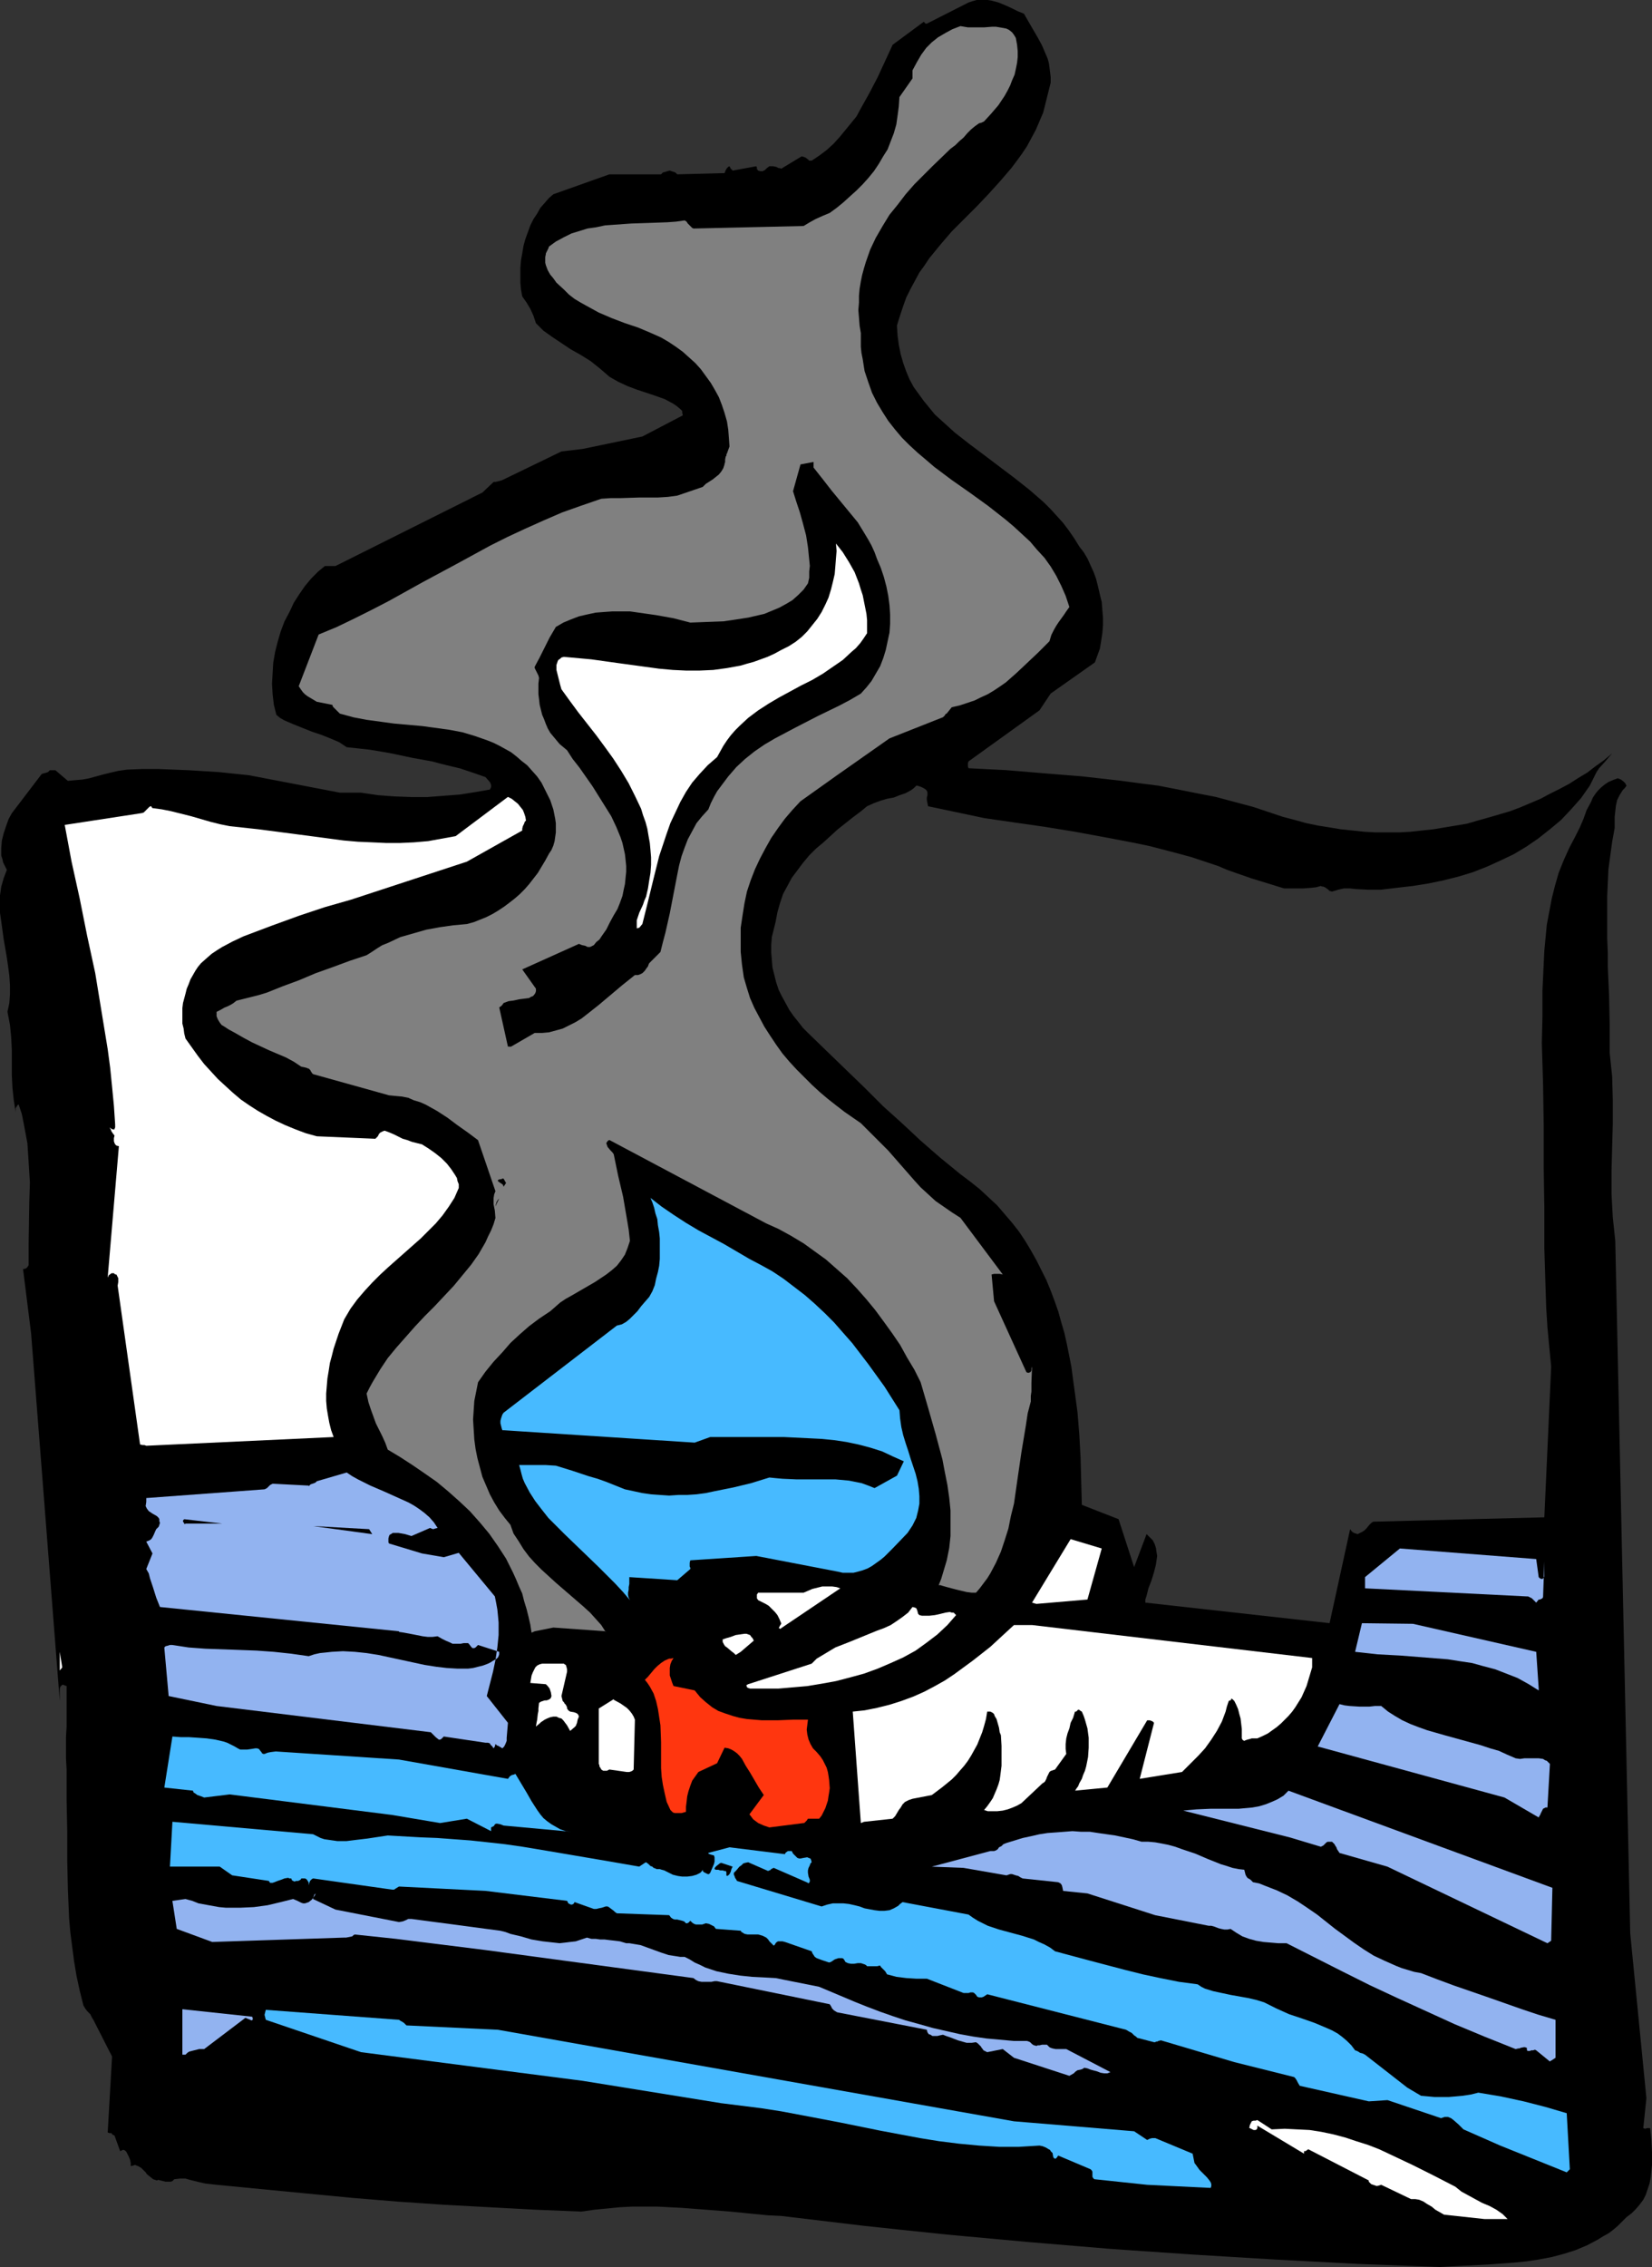 <?xml version="1.0" encoding="UTF-8" standalone="no"?>
<svg
   version="1.0"
   width="113.461mm"
   height="155.668mm"
   id="svg35"
   sodipodi:docname="Cigarette 2.wmf"
   xmlns:inkscape="http://www.inkscape.org/namespaces/inkscape"
   xmlns:sodipodi="http://sodipodi.sourceforge.net/DTD/sodipodi-0.dtd"
   xmlns="http://www.w3.org/2000/svg"
   xmlns:svg="http://www.w3.org/2000/svg">
  <rect width="100%" height="100%" fill="#333333" stroke="none"/>
  <sodipodi:namedview
     id="namedview35"
     pagecolor="#ffffff"
     bordercolor="#000000"
     borderopacity="0.25"
     inkscape:showpageshadow="2"
     inkscape:pageopacity="0.0"
     inkscape:pagecheckerboard="0"
     inkscape:deskcolor="#d1d1d1"
     inkscape:document-units="mm" />
  <defs
     id="defs1">
    <pattern
       id="WMFhbasepattern"
       patternUnits="userSpaceOnUse"
       width="6"
       height="6"
       x="0"
       y="0" />
  </defs>
  <path
     style="fill:#000000;fill-opacity:1;fill-rule:evenodd;stroke:none"
     d="m 373.73,588.353 3.07,-0.162 3.07,-0.162 6.463,-0.323 6.625,-0.485 3.232,-0.323 3.232,-0.485 3.393,-0.646 3.07,-0.808 3.07,-0.97 3.07,-1.293 2.747,-1.454 1.293,-0.808 1.454,-0.808 1.293,-0.97 1.131,-0.97 1.131,-1.131 1.131,-1.131 1.293,-0.97 1.131,-1.131 0.969,-1.131 0.969,-1.293 0.646,-1.293 0.485,-1.454 0.485,-1.454 0.323,-1.616 0.162,-1.616 0.162,-1.616 v -3.232 l -0.162,-3.232 -0.323,-3.07 h -0.485 -0.162 -0.162 l -0.485,0.162 -0.485,-0.162 0.808,-7.756 -4.201,-42.822 -3.878,-179.689 -0.323,-3.07 -0.323,-3.07 -0.162,-2.909 -0.162,-3.07 v -6.14 l 0.162,-6.14 0.162,-5.979 v -6.14 l -0.162,-6.14 -0.323,-3.07 -0.323,-3.07 v -7.433 l -0.162,-7.595 -0.323,-7.272 v -3.717 l -0.162,-3.717 v -7.272 -3.555 l 0.162,-3.555 0.162,-3.555 0.485,-3.555 0.485,-3.555 0.646,-3.555 v -2.909 l 0.162,-1.454 0.162,-1.454 0.323,-1.454 0.646,-1.293 0.808,-1.293 0.485,-0.485 0.485,-0.646 -0.162,-0.323 -0.162,-0.323 -0.485,-0.485 -0.646,-0.485 -0.808,-0.323 -1.293,0.485 -1.131,0.485 -0.969,0.646 -0.969,0.808 -0.808,0.808 -0.646,0.808 -0.646,0.97 -0.485,1.131 -1.131,2.101 -0.808,2.262 -0.969,2.262 -1.131,2.262 -1.616,3.07 -1.454,3.232 -1.293,3.232 -0.969,3.393 -0.808,3.232 -0.646,3.393 -0.646,3.393 -0.323,3.393 -0.323,3.393 -0.162,3.393 -0.323,6.948 v 6.787 l -0.162,6.787 0.323,10.827 0.162,10.665 v 10.665 l 0.162,10.503 v 10.503 l 0.323,10.503 0.162,5.009 0.323,5.171 0.485,5.171 0.485,5.009 -1.777,39.105 -44.434,1.131 -0.485,0.323 -0.485,0.485 -0.808,0.97 -0.485,0.485 -0.485,0.323 -0.646,0.323 -0.646,0.323 -0.485,-0.162 -0.485,-0.162 -0.485,-0.323 -0.485,-0.646 -5.332,24.4 -47.827,-5.332 v -0.808 l 0.323,-0.97 0.485,-1.939 0.808,-2.101 0.646,-2.101 0.485,-1.939 0.162,-1.131 0.162,-1.131 -0.162,-0.97 -0.162,-1.131 -0.323,-0.97 -0.485,-0.97 -0.646,-0.646 -0.485,-0.485 -0.323,-0.323 -0.162,-0.162 v 0 l -3.232,8.564 -4.039,-12.443 -9.533,-3.717 v 0 l -0.162,-5.979 -0.162,-6.14 -0.323,-5.979 -0.485,-5.979 -0.808,-5.979 -0.808,-5.979 -1.131,-5.656 -0.646,-2.909 -0.808,-2.747 -0.808,-2.909 -0.969,-2.747 -0.969,-2.585 -1.131,-2.747 -1.293,-2.585 -1.293,-2.585 -1.454,-2.585 -1.454,-2.424 -1.616,-2.424 -1.777,-2.262 -1.939,-2.262 -1.939,-2.262 -2.262,-2.101 -2.262,-2.101 -2.424,-1.939 -2.585,-1.939 -5.332,-4.363 -5.009,-4.363 -4.847,-4.525 -4.847,-4.363 -4.686,-4.686 -4.847,-4.686 -4.847,-4.686 -5.171,-5.009 -1.293,-1.293 -1.131,-1.454 -1.293,-1.616 -1.131,-1.616 -0.969,-1.778 -0.969,-1.778 -0.808,-1.616 -0.646,-1.939 -0.485,-1.939 -0.485,-1.939 -0.162,-1.939 -0.162,-1.939 v -1.939 l 0.162,-2.101 0.485,-1.939 0.485,-1.939 0.485,-2.585 0.646,-2.262 0.808,-2.424 1.131,-2.101 1.131,-2.101 1.454,-1.939 1.454,-1.939 1.616,-1.939 1.777,-1.778 1.939,-1.616 3.716,-3.393 3.878,-3.07 1.939,-1.454 1.777,-1.454 1.777,-0.808 1.777,-0.646 1.616,-0.485 1.777,-0.323 1.616,-0.646 1.454,-0.485 1.454,-0.808 0.646,-0.485 0.646,-0.646 h 0.323 l 0.485,0.162 0.485,0.162 0.646,0.323 0.485,0.323 0.323,0.323 0.162,0.485 v 0.646 l -0.162,0.646 v 0.646 l 0.162,0.808 0.162,0.808 14.542,3.07 v 0 l 7.756,1.131 7.917,1.131 7.917,1.293 7.917,1.454 7.594,1.454 3.878,0.808 3.716,0.97 3.716,0.97 3.555,0.97 3.393,1.131 3.393,1.131 2.262,0.97 2.262,0.808 4.201,1.454 4.201,1.293 4.201,1.293 h 2.585 2.262 l 2.262,-0.162 1.293,-0.162 1.131,-0.323 0.323,0.162 h 0.323 l 0.646,0.323 0.646,0.485 0.323,0.323 0.646,0.162 1.616,-0.485 1.454,-0.323 h 1.616 l 1.454,0.162 3.07,0.162 h 1.777 1.777 l 4.039,-0.485 4.201,-0.485 4.039,-0.646 3.878,-0.808 3.878,-0.97 3.716,-1.131 3.716,-1.454 3.555,-1.616 3.393,-1.616 3.232,-1.939 3.07,-2.101 3.07,-2.424 2.908,-2.424 2.585,-2.747 2.585,-2.909 2.262,-3.232 0.646,-1.293 0.646,-1.293 0.485,-0.97 0.646,-0.97 1.616,-1.778 0.808,-0.97 0.969,-1.131 -2.101,1.778 -2.262,1.616 -2.101,1.616 -2.424,1.454 -2.262,1.454 -2.424,1.293 -2.585,1.293 -2.424,1.293 -5.332,2.262 -2.585,0.97 -2.747,0.808 -2.747,0.808 -2.908,0.808 -2.747,0.808 -2.908,0.485 -2.908,0.485 -2.908,0.485 -3.07,0.323 -2.908,0.323 -2.908,0.162 h -3.07 -3.07 l -2.908,-0.162 -3.07,-0.323 -3.07,-0.323 -2.908,-0.485 -3.07,-0.485 -3.07,-0.646 -2.908,-0.808 -3.07,-0.808 -2.908,-0.97 -4.847,-1.616 -4.847,-1.293 -4.847,-1.293 -5.009,-0.97 -4.847,-0.97 -5.009,-0.97 -5.009,-0.646 -4.847,-0.646 -10.018,-1.131 -10.018,-0.808 -9.695,-0.808 -9.695,-0.485 -0.162,-0.485 v -0.323 -0.485 l 0.162,-0.485 18.42,-13.25 2.908,-4.363 11.472,-8.08 v 0 l 0.646,-1.778 0.646,-1.778 0.323,-1.939 0.323,-2.101 0.162,-1.939 v -2.101 l -0.162,-1.939 -0.162,-2.101 -0.485,-1.939 -0.485,-2.101 -0.485,-1.939 -0.646,-1.778 -0.808,-1.778 -0.808,-1.778 -0.969,-1.616 -1.131,-1.454 -1.293,-2.101 -1.454,-2.101 -1.454,-1.939 -1.616,-1.778 -1.616,-1.778 -1.777,-1.778 -3.716,-3.232 -3.878,-3.07 -7.917,-5.979 -3.878,-2.909 -3.716,-2.909 -1.777,-1.616 -1.616,-1.454 -1.777,-1.616 -1.454,-1.778 -1.454,-1.778 -1.293,-1.778 -1.293,-1.778 -1.131,-2.101 -0.808,-1.939 -0.808,-2.262 -0.646,-2.262 -0.485,-2.424 -0.323,-2.424 -0.162,-2.585 0.808,-2.585 0.808,-2.424 0.808,-2.262 1.131,-2.262 1.131,-2.101 1.131,-2.101 1.293,-1.778 1.293,-1.939 2.908,-3.555 2.908,-3.393 6.463,-6.464 3.07,-3.232 3.07,-3.393 2.908,-3.393 1.454,-1.939 1.293,-1.778 1.293,-1.939 1.131,-2.101 1.131,-2.101 0.969,-2.262 0.969,-2.262 0.646,-2.585 0.646,-2.585 0.646,-2.585 v -1.454 l -0.162,-1.293 -0.162,-1.293 -0.162,-1.131 -0.323,-1.131 -0.485,-1.131 -0.969,-2.262 L 269.351,9.695 268.22,7.756 265.796,3.555 264.18,2.909 262.565,2.101 260.787,1.293 259.171,0.646 257.394,0.162 256.425,0 h -0.969 -0.969 -0.969 l -1.131,0.323 -0.969,0.323 -10.826,5.494 h -0.323 l -0.323,-0.323 -0.162,-0.162 -8.079,5.979 -1.939,4.201 -1.939,4.201 -2.101,4.04 -2.262,4.04 -1.131,2.101 -1.454,1.778 -1.454,1.778 -1.454,1.778 -1.616,1.778 -1.777,1.616 -1.939,1.454 -1.939,1.293 h -0.323 -0.323 l -0.323,-0.323 -0.646,-0.485 -0.485,-0.162 -0.485,-0.162 -5.332,3.232 -0.323,-0.162 h -0.323 l -0.646,-0.323 -0.808,-0.162 h -0.323 -0.646 l -0.646,0.485 -0.485,0.485 -0.323,0.162 -0.323,0.162 h -0.485 l -0.646,-0.162 -0.162,-0.162 v -0.162 h -0.162 v -0.485 l -0.162,-0.323 -6.14,1.131 -0.162,-0.162 v -0.162 h -0.162 l -0.162,-0.162 -0.162,-0.323 -0.162,-0.323 -0.323,0.162 -0.323,0.323 -0.323,0.485 -0.323,0.808 -12.28,0.323 -0.485,-0.485 -0.485,-0.162 -0.485,-0.162 -0.485,-0.162 -0.646,0.162 -0.485,0.162 -0.646,0.162 -0.485,0.485 h -13.411 l -14.542,5.171 -1.131,0.97 -1.131,1.293 -1.131,1.293 -0.808,1.454 -0.969,1.454 -0.808,1.616 -0.646,1.778 -0.646,1.778 -0.485,1.778 -0.323,1.939 -0.323,1.778 -0.162,1.939 v 1.939 1.939 l 0.162,1.778 0.323,1.778 1.131,1.616 0.969,1.616 0.808,1.778 0.323,0.97 0.323,0.97 0.969,0.97 0.969,0.97 2.262,1.616 2.424,1.616 2.424,1.616 2.585,1.454 2.585,1.616 2.424,1.939 1.131,0.97 1.293,1.131 1.131,0.646 1.131,0.646 2.424,1.131 2.585,0.97 2.424,0.808 2.424,0.808 2.262,0.808 2.101,1.131 0.969,0.646 0.969,0.808 0.162,0.162 0.323,0.323 v 0.485 l 0.162,0.646 -10.503,5.494 -15.512,3.232 -5.494,0.646 -15.35,7.433 -0.485,0.162 -1.293,0.323 h -0.485 l -2.908,2.747 -38.132,19.068 h -2.747 l -1.777,1.454 -1.777,1.778 -1.616,1.939 -1.454,2.101 -1.454,2.262 -1.131,2.424 -1.293,2.424 -0.969,2.585 -0.808,2.747 -0.646,2.585 -0.485,2.747 -0.162,2.747 -0.162,2.747 0.162,2.747 0.323,2.747 0.646,2.585 0.969,0.808 1.131,0.646 2.262,0.97 2.424,0.97 2.424,0.97 2.424,0.808 2.424,0.97 2.262,0.97 0.969,0.646 0.969,0.646 3.07,0.323 2.908,0.323 2.908,0.485 2.747,0.485 5.332,1.131 5.332,0.97 1.777,0.485 1.939,0.485 3.393,0.808 3.393,1.131 3.232,1.131 1.131,1.293 0.162,0.323 0.162,0.485 v 0.485 l -0.323,0.646 -3.716,0.646 -4.039,0.646 -4.201,0.323 -4.201,0.323 h -4.363 l -4.363,-0.162 -4.201,-0.323 -4.363,-0.646 h -5.494 l -23.59,-4.525 -7.756,-0.808 -7.756,-0.485 -4.039,-0.162 -4.039,-0.162 h -4.039 l -4.039,0.162 -2.262,0.323 -2.101,0.485 -1.939,0.485 -1.777,0.485 -1.777,0.485 -1.777,0.323 -1.939,0.162 -1.777,0.162 -3.232,-2.747 h -1.454 l -0.485,0.485 -0.485,0.162 -0.646,0.162 -0.485,0.162 -7.756,10.18 -0.808,1.454 -0.646,1.778 -0.646,1.939 -0.485,1.939 -0.162,1.939 v 0.97 0.97 l 0.323,0.97 0.162,0.808 0.485,0.97 0.485,0.97 -0.808,2.101 -0.646,2.262 L 0,232.368 v 2.262 2.262 l 0.323,2.262 0.646,4.686 0.808,4.686 0.323,2.262 0.323,2.424 0.162,2.424 v 2.424 l -0.162,2.262 -0.485,2.262 0.646,3.393 0.323,3.232 0.162,3.393 v 3.232 3.232 l 0.162,3.232 0.323,3.07 0.485,3.232 v -0.323 -0.646 l 0.323,-0.485 0.162,-0.323 0.323,-0.162 0.808,2.424 0.485,2.424 0.485,2.585 0.485,2.585 0.162,2.424 0.162,2.585 0.323,5.171 -0.162,5.333 -0.162,10.342 v 5.171 0.646 l -0.323,0.485 -0.162,0.162 -0.162,0.162 -0.485,0.162 H 5.978 l 2.101,16.805 7.433,95.339 v -2.747 -0.485 l 0.162,-0.485 0.162,-0.162 0.162,-0.162 0.162,-0.162 h 0.323 l 0.323,0.162 0.485,0.162 v 2.747 2.585 2.585 1.293 1.293 l -0.162,2.747 v 5.494 l 0.162,2.909 v 4.04 4.04 l 0.162,7.918 v 7.595 l 0.162,7.433 0.323,7.595 0.323,3.717 0.485,3.717 0.485,3.717 0.646,3.878 0.808,3.717 0.969,3.878 0.485,0.808 0.485,0.646 0.485,0.485 0.323,0.323 0.485,0.97 0.323,0.485 0.323,0.646 4.524,8.888 -1.131,19.714 0.485,0.162 h 0.323 0.162 l 0.162,0.162 v 0 0.162 l 0.323,0.162 0.323,0.162 1.454,4.04 0.323,-0.162 0.323,-0.162 h 0.323 l 0.323,0.162 0.323,0.323 0.323,0.646 0.323,0.646 0.323,0.808 0.162,0.808 v 0.808 l 0.646,-0.162 0.485,-0.162 0.323,0.162 0.485,0.162 0.808,0.485 0.808,0.808 0.323,0.323 0.323,0.485 0.808,0.646 0.808,0.646 0.485,0.162 0.485,0.162 0.323,-0.162 1.293,0.323 0.646,0.162 h 0.646 0.646 l 0.485,-0.162 0.485,-0.485 1.454,-0.162 h 1.454 l 1.131,0.323 2.585,0.646 1.454,0.323 1.454,0.162 1.454,0.162 23.429,2.262 11.795,1.131 11.795,0.97 11.795,0.808 11.957,0.646 11.957,0.646 11.957,0.485 3.393,-0.485 3.393,-0.323 3.232,-0.323 3.232,-0.162 h 3.232 3.232 l 6.302,0.323 6.302,0.485 6.302,0.485 6.463,0.646 3.393,0.323 3.393,0.162 10.826,1.293 10.826,1.293 10.664,1.131 10.826,1.131 21.167,1.939 21.328,1.778 21.167,1.454 21.328,1.293 21.328,1.131 z"
     id="path1" />
  <path
     style="fill:#ffffff;fill-opacity:1;fill-rule:evenodd;stroke:none"
     d="m 385.364,575.911 h 5.978 l -1.293,-1.293 -1.616,-1.131 -1.777,-0.97 -1.939,-0.808 -3.555,-1.939 -1.777,-0.97 -1.616,-1.293 -5.655,-2.909 -5.494,-2.747 -5.817,-2.747 -2.747,-1.293 -2.908,-1.131 -3.07,-0.97 -2.908,-0.97 -3.07,-0.808 -3.07,-0.646 -3.07,-0.485 -3.232,-0.162 -3.232,-0.162 -3.393,0.162 -3.716,-2.424 -0.485,0.162 h -0.485 l -0.485,0.162 -0.162,0.323 -0.162,0.323 -0.162,0.323 -0.162,0.808 h 0.162 l 0.323,0.162 0.646,0.323 h 0.485 l 0.323,-0.162 0.162,-0.323 v -0.646 0 l 12.118,7.272 v -0.323 -0.323 h 0.323 l 0.323,-0.162 0.162,-0.162 0.323,-0.162 15.673,8.08 v 0.323 l 0.323,0.323 0.323,0.323 0.485,0.162 0.485,0.162 0.485,0.162 0.646,-0.162 0.485,-0.162 7.756,3.717 h 0.485 0.646 l 0.969,0.162 1.131,0.485 0.969,0.646 1.131,0.646 0.969,0.808 1.131,0.646 1.131,0.646 z"
     id="path2" />
  <path
     style="fill:#47baff;fill-opacity:1;fill-rule:evenodd;stroke:none"
     d="m 297.789,567.023 16.481,0.808 0.162,-0.485 v -0.485 l -0.162,-0.485 -0.323,-0.485 -0.646,-0.808 -0.969,-0.97 -0.969,-0.97 -0.808,-1.131 -0.485,-0.646 -0.162,-0.808 -0.162,-0.808 -0.162,-0.808 -9.695,-4.04 h -0.323 -0.485 l -0.646,0.162 -0.646,0.323 -3.393,-2.262 -31.185,-2.585 -133.948,-23.754 -23.752,-1.131 -0.323,-0.323 -0.323,-0.323 -0.485,-0.323 -0.323,-0.162 -0.485,-0.323 -34.578,-2.585 -0.162,0.646 -0.162,0.646 0.162,0.646 0.162,0.646 24.721,8.403 57.522,7.433 36.032,5.817 5.17,0.646 5.17,0.646 5.17,0.808 5.17,0.97 10.179,1.939 10.341,2.101 5.171,0.97 5.17,0.97 5.009,0.808 5.171,0.646 5.17,0.485 5.17,0.323 h 5.17 l 5.332,-0.323 0.808,0.162 0.808,0.323 0.808,0.485 0.323,0.162 0.162,0.323 0.162,0.162 0.323,0.323 0.162,0.97 0.162,0.323 0.323,0.162 h 0.162 l 0.162,-0.162 0.162,-0.162 0.323,-0.485 8.402,3.555 0.323,0.323 0.162,0.323 v 0.646 0.646 l 0.162,0.323 0.323,0.323 z"
     id="path3" />
  <path
     style="fill:#47baff;fill-opacity:1;fill-rule:evenodd;stroke:none"
     d="m 406.692,563.791 0.808,-0.808 -0.808,-14.543 -2.747,-0.808 -2.747,-0.808 -5.655,-1.454 -5.978,-1.293 -2.908,-0.485 -2.908,-0.485 -1.939,0.485 -2.101,0.323 -1.777,0.162 -1.939,0.162 h -1.777 -1.777 l -3.555,-0.323 -3.555,-2.101 -10.987,-8.564 -0.646,-0.323 -0.646,-0.162 -0.485,-0.323 -0.323,-0.162 -0.485,-0.162 -0.969,-1.293 -1.131,-1.131 -1.131,-0.97 -1.293,-0.97 -1.454,-0.808 -1.454,-0.646 -3.07,-1.293 -3.232,-1.131 -3.393,-1.131 -3.232,-1.454 -1.616,-0.808 -1.616,-0.808 -2.101,-0.646 -2.101,-0.485 -4.524,-0.808 -2.262,-0.485 -2.262,-0.485 -2.101,-0.646 -0.969,-0.485 -0.969,-0.646 -4.847,-0.646 -4.847,-0.97 -4.524,-0.97 -4.524,-1.131 -9.21,-2.424 -9.048,-2.424 -1.293,-0.97 -1.454,-0.808 -1.454,-0.646 -1.293,-0.646 -3.07,-0.97 -5.978,-1.616 -2.908,-0.97 -1.293,-0.646 -1.293,-0.646 -1.293,-0.808 -1.131,-0.808 -17.127,-3.232 -0.646,0.485 -0.485,0.485 -1.131,0.646 -1.131,0.485 -1.293,0.162 h -1.293 l -1.293,-0.162 -2.585,-0.485 -1.293,-0.485 -1.293,-0.323 -1.454,-0.323 -1.454,-0.162 h -1.293 -1.454 l -1.454,0.323 -1.454,0.485 -21.975,-6.625 -0.162,-0.323 -0.323,-0.485 -0.162,-0.485 -0.162,-0.323 v -0.485 l 0.646,-0.646 0.808,-0.97 0.485,-0.323 0.485,-0.485 0.485,-0.162 0.808,-0.162 5.17,2.262 0.323,-0.162 h 0.162 l 0.162,-0.162 v 0 l 0.162,-0.162 0.323,-0.162 0.323,-0.162 8.887,3.878 v 0.162 l 0.323,-0.162 0.162,-0.323 v -0.162 -0.323 l -0.323,-0.808 -0.162,-0.97 v -0.646 l 0.162,-0.646 0.323,-0.646 0.162,-0.485 0.323,-0.323 -0.162,-0.646 -0.162,-0.323 -0.485,-0.162 -0.323,-0.162 -0.969,0.162 -0.808,0.162 h -0.323 l -0.485,-0.162 -0.485,-0.485 -0.646,-0.646 -0.323,-0.646 h -0.485 -0.485 l -0.485,0.323 -0.162,0.162 -0.162,0.323 -14.38,-1.778 -5.494,1.454 v 0.162 l 0.323,0.162 0.485,0.162 0.646,0.162 0.162,0.485 v 0.485 0.646 l -0.162,0.646 -0.485,1.131 -0.485,1.131 -0.162,0.162 -0.162,0.162 h -0.323 l -0.323,-0.162 -0.646,-0.323 -0.323,-0.323 v -0.323 l -0.323,0.485 -0.323,0.323 -0.969,0.485 -1.131,0.323 -1.293,0.162 h -1.293 l -1.131,-0.162 -1.293,-0.323 -0.969,-0.485 -0.646,-0.323 -0.646,-0.323 -0.646,-0.162 -0.485,-0.162 h -0.808 l -0.323,-0.162 -0.485,-0.162 -0.323,-0.323 -0.485,-0.162 -0.485,-0.485 -0.646,-0.485 -0.323,0.162 -0.485,0.323 -0.969,0.646 -3.716,-0.646 -3.716,-0.646 -7.594,-1.293 -7.594,-1.293 -7.756,-1.293 -4.524,-0.646 -4.363,-0.485 -4.524,-0.485 -4.363,-0.323 -4.363,-0.323 -4.201,-0.162 -8.564,-0.485 -5.332,0.808 -2.747,0.323 -2.585,0.323 H 87.575 l -1.131,-0.162 -1.131,-0.162 -1.131,-0.162 -0.969,-0.323 -0.969,-0.485 -0.969,-0.485 -36.517,-3.232 -0.646,11.635 h 12.926 l 3.232,2.262 9.533,1.454 0.162,0.323 0.162,0.162 h 0.323 0.323 l 0.485,-0.162 0.808,-0.323 0.969,-0.323 0.808,-0.323 0.969,-0.162 0.323,0.162 h 0.485 l 0.162,0.485 0.323,0.162 0.323,0.162 0.485,-0.162 h 0.485 l 0.323,-0.162 0.323,-0.162 0.162,-0.323 h 0.485 0.162 0.323 l 0.323,0.162 0.162,0.162 0.323,0.485 0.162,0.323 v 0.646 l 0.162,-0.646 0.162,-0.485 0.485,-0.485 0.323,-0.162 20.52,2.909 h 0.485 l 0.485,-0.323 0.808,-0.485 22.459,1.131 21.167,2.585 0.162,0.323 0.162,0.323 0.323,0.162 0.323,0.162 h 0.323 l 0.323,-0.162 0.162,-0.162 0.162,-0.323 5.009,1.778 h 0.646 l 0.646,-0.162 0.808,-0.162 0.485,-0.162 0.485,-0.162 h 0.485 l 0.323,0.162 0.646,0.485 0.646,0.485 0.323,0.323 0.485,0.323 13.573,0.485 0.485,0.646 0.485,0.323 0.485,0.162 h 0.646 l 1.293,0.323 0.485,0.162 0.485,0.485 h 0.323 l 0.323,-0.162 0.485,-0.485 0.485,0.485 0.485,0.323 0.485,0.162 h 0.485 1.131 l 0.969,-0.323 0.808,0.162 0.646,0.323 0.646,0.323 0.485,0.646 6.463,0.485 0.162,0.323 0.323,0.162 0.485,0.323 0.808,0.162 h 1.777 0.969 l 1.131,0.323 0.969,0.485 0.485,0.485 0.323,0.485 0.485,0.485 0.323,0.323 0.323,0.323 0.323,-0.323 0.162,-0.323 0.323,-0.323 0.323,-0.162 h 0.485 0.646 l 0.646,0.162 6.948,2.424 0.162,0.485 0.323,0.485 0.323,0.485 0.485,0.323 1.293,0.485 1.454,0.485 0.485,0.162 0.485,-0.162 0.969,-0.646 0.485,-0.162 0.485,-0.162 h 0.646 0.323 l 0.323,0.162 0.323,0.485 0.162,0.323 0.323,0.162 0.323,0.162 0.808,0.162 h 0.808 l 0.969,-0.162 h 0.808 l 0.969,0.323 0.323,0.162 0.323,0.323 h 0.969 0.808 0.808 l 0.646,-0.162 h 0.162 l 0.162,0.323 0.485,0.485 0.646,0.646 0.485,0.808 2.424,0.646 2.585,0.323 2.585,0.162 h 2.747 l 9.533,3.717 h 1.293 l 0.485,-0.162 h 0.323 0.323 l 0.323,0.162 0.485,0.485 0.323,0.485 0.485,0.162 h 0.646 l 0.485,-0.162 0.485,-0.323 0.485,-0.323 36.032,9.211 0.808,0.485 0.646,0.323 0.646,0.646 0.485,0.323 0.323,0.323 4.363,1.131 h 0.323 l 0.162,-0.162 h 0.162 v 0 h 0.162 l 0.323,-0.162 0.646,-0.162 19.066,5.656 15.511,3.878 0.323,0.323 0.323,0.485 0.323,0.646 0.485,0.808 17.935,4.04 4.847,-0.323 13.896,4.686 0.485,-0.162 0.485,-0.162 h 0.808 l 0.808,0.323 0.646,0.485 1.293,1.131 1.293,1.293 9.533,4.201 z"
     id="path4" />
  <path
     style="fill:#92b3f0;fill-opacity:1;fill-rule:evenodd;stroke:none"
     d="m 278.722,538.098 0.162,-0.162 0.323,-0.323 0.485,-0.323 0.808,-0.162 0.485,-0.162 0.485,-0.323 0.808,0.162 0.808,0.323 1.777,0.485 0.808,0.323 0.969,0.162 h 0.808 l 0.808,-0.323 -11.472,-5.979 h -2.101 -0.646 l -0.808,-0.162 -0.485,-0.162 -0.323,-0.162 -0.323,-0.323 -0.323,-0.323 h -0.646 -0.646 l -0.646,0.162 h -0.485 l -0.323,0.162 -0.485,-0.162 h -0.162 l -0.485,-0.323 -0.485,-0.485 -0.323,-0.162 -0.485,-0.162 h -3.393 l -3.555,-0.323 -3.555,-0.323 -3.393,-0.485 -3.555,-0.646 -3.555,-0.808 -3.555,-0.808 -3.393,-0.97 -3.555,-0.97 -3.393,-1.131 -3.232,-1.131 -3.393,-1.293 -3.232,-1.293 -3.07,-1.293 -3.07,-1.293 -3.07,-1.293 -11.31,-2.262 -2.908,-0.162 -3.232,-0.162 -3.07,-0.323 -3.07,-0.485 -3.07,-0.646 -2.908,-0.97 -1.293,-0.646 -1.454,-0.646 -1.293,-0.808 -1.293,-0.646 h -1.131 l -0.969,-0.162 -2.101,-0.323 -1.939,-0.646 -1.777,-0.646 -1.777,-0.646 -1.777,-0.646 -1.939,-0.323 -0.969,-0.162 h -0.808 l -1.616,-0.485 -1.293,-0.162 -1.454,-0.162 -1.293,-0.162 h -1.131 l -1.131,-0.162 h -1.131 l -1.131,-0.323 -1.454,0.485 -1.454,0.485 -1.454,0.162 -1.293,0.162 -1.454,0.162 -1.454,-0.162 -2.908,-0.323 -2.908,-0.485 -2.747,-0.808 -2.747,-0.646 -1.293,-0.485 -1.293,-0.323 -23.106,-3.07 h -0.808 l -0.646,0.323 -0.808,0.323 -0.969,0.162 -16.481,-3.232 -5.817,-2.747 v -0.162 l 0.162,-0.485 0.162,-0.485 0.323,-0.323 -0.162,0.485 -0.323,0.485 -0.485,0.646 -0.808,0.646 -0.485,0.162 -0.485,0.162 h -0.485 l -0.485,-0.162 -0.969,-0.485 -1.131,-0.485 -3.232,0.808 -3.393,0.808 -3.555,0.485 -3.555,0.162 h -3.716 l -1.777,-0.162 -1.777,-0.323 -1.777,-0.323 -1.777,-0.323 -1.616,-0.646 -1.777,-0.485 -3.393,0.485 1.131,7.272 9.21,3.393 34.093,-1.131 h 0.646 l 0.808,-0.162 0.808,-0.162 0.323,-0.323 0.323,-0.162 10.664,1.131 23.267,2.909 53.967,7.272 0.646,0.485 0.646,0.323 0.808,0.162 h 0.808 1.777 l 0.808,-0.162 h 0.646 l 29.246,5.979 0.323,0.485 0.323,0.646 0.485,0.485 0.808,0.485 23.267,4.525 0.162,0.646 0.323,0.485 0.485,0.162 0.485,0.323 h 0.646 0.646 l 0.646,-0.162 0.808,-0.162 0.808,0.323 0.969,0.323 2.101,0.808 1.131,0.323 1.131,0.323 h 1.293 l 1.131,-0.162 0.485,0.323 0.323,0.323 0.323,0.323 0.162,0.162 0.162,0.323 0.162,0.162 0.323,0.485 0.323,0.162 0.323,0.162 0.323,0.162 4.039,-0.808 2.908,2.262 14.38,4.686 z"
     id="path5" />
  <path
     style="fill:#92b3f0;fill-opacity:1;fill-rule:evenodd;stroke:none"
     d="m 402.33,535.028 0.162,-0.162 0.323,-0.162 0.485,-0.323 0.485,-0.323 v -9.857 l -4.363,-1.293 -4.363,-1.454 -8.725,-3.07 -8.887,-3.07 -4.363,-1.616 -4.201,-1.616 -1.777,-0.323 -1.616,-0.485 -1.616,-0.485 -1.616,-0.646 -2.908,-1.293 -2.747,-1.293 -2.585,-1.616 -2.585,-1.778 -4.847,-3.555 -4.686,-3.717 -2.585,-1.778 -2.424,-1.616 -2.747,-1.616 -2.747,-1.293 -2.908,-1.131 -1.616,-0.646 -1.616,-0.323 -0.646,-0.646 -0.808,-0.485 -0.323,-0.485 -0.162,-0.323 -0.162,-0.646 -0.162,-0.646 -1.454,-0.162 -1.616,-0.323 -1.454,-0.485 -1.616,-0.485 -1.616,-0.646 -1.616,-0.646 -3.393,-1.454 -3.393,-1.131 -1.777,-0.646 -1.777,-0.485 -1.616,-0.323 -1.777,-0.323 -1.777,-0.162 h -1.777 l -2.262,-0.646 -2.262,-0.485 -2.262,-0.485 -2.262,-0.323 -2.262,-0.323 -2.101,-0.323 h -2.262 l -2.262,-0.162 -2.101,0.162 -2.101,0.162 -2.262,0.162 -2.101,0.323 -2.101,0.485 -2.262,0.485 -2.101,0.646 -2.101,0.646 -0.808,0.323 -0.485,0.485 -0.646,0.323 -0.323,0.485 -0.485,0.323 -0.485,0.162 h -0.485 -0.485 l -15.188,4.04 8.24,0.323 11.149,1.939 0.485,-0.162 0.485,-0.162 h 0.485 l 0.485,0.162 0.485,0.162 0.646,0.162 0.485,0.323 0.646,0.323 9.21,0.97 0.323,0.162 0.323,0.162 0.323,0.485 0.162,0.646 0.162,0.808 6.302,0.646 17.612,5.656 13.896,2.747 h 0.646 l 0.646,0.162 1.293,0.485 0.646,0.162 0.808,0.162 h 0.808 l 0.808,-0.162 1.454,0.97 1.616,0.97 1.777,0.646 1.777,0.485 1.939,0.323 1.939,0.162 1.939,0.162 h 2.101 l 14.38,7.272 7.109,3.555 7.271,3.393 7.433,3.393 7.433,3.393 7.756,3.232 8.079,3.232 0.646,-0.162 h 0.323 l 0.323,-0.162 0.808,-0.162 h 0.323 l 0.485,0.162 v 0.485 l 0.162,0.323 h 0.323 0.323 l 0.323,-0.162 h 0.485 l 0.485,-0.162 0.323,0.162 z"
     id="path6" />
  <path
     style="fill:#92b3f0;fill-opacity:1;fill-rule:evenodd;stroke:none"
     d="m 48.15,533.251 0.485,-0.485 0.485,-0.323 0.646,-0.162 0.646,-0.162 1.293,-0.323 h 1.293 l 10.664,-8.08 h 0.162 l 0.323,0.162 0.808,0.323 0.323,0.162 0.323,-0.162 v 0 -0.162 -0.323 l -0.162,-0.323 -18.097,-1.939 v 11.796 z"
     id="path7" />
  <path
     style="fill:#92b3f0;fill-opacity:1;fill-rule:evenodd;stroke:none"
     d="m 402.653,503.68 0.323,-13.735 -68.509,-25.208 -1.293,1.293 -1.616,0.97 -1.454,0.646 -1.616,0.646 -1.616,0.485 -1.777,0.323 -1.777,0.162 -1.777,0.162 h -3.716 -3.555 l -3.716,0.162 -1.777,0.162 -1.616,0.162 27.63,6.948 8.079,2.424 0.323,-0.162 0.323,-0.162 0.485,-0.485 0.323,-0.323 0.323,-0.162 h 0.485 0.646 l 0.162,0.162 0.162,0.162 0.323,0.323 0.162,0.323 0.323,0.485 0.162,0.485 0.646,0.97 12.442,3.555 41.526,19.876 z"
     id="path8" />
  <path
     style="fill:#000000;fill-opacity:1;fill-rule:evenodd;stroke:none"
     d="m 189.046,486.712 0.162,-0.162 0.162,-0.162 0.323,-0.646 0.162,-0.646 0.323,-0.646 -2.908,-0.97 h -0.162 l -0.323,0.162 -0.808,0.646 -0.323,0.323 -0.162,0.323 v 0.162 0 l 0.323,0.162 h 0.323 0.323 l 0.485,0.162 h 0.646 l 0.485,0.162 h 0.323 l 0.162,0.323 v 0.485 0.323 l 0.162,0.162 v 0 z"
     id="path9" />
  <path
     style="fill:#47baff;fill-opacity:1;fill-rule:evenodd;stroke:none"
     d="m 127.485,474.27 0.646,-0.323 0.162,-0.162 0.162,-0.323 0.323,-0.162 h 0.323 l 0.808,0.162 0.808,0.323 17.612,1.616 -1.454,-0.162 -1.454,-0.485 -1.131,-0.646 -1.131,-0.646 -1.131,-0.808 -0.969,-0.808 -0.808,-0.97 -0.808,-1.131 -1.454,-2.262 -1.293,-2.262 -1.454,-2.424 -1.454,-2.424 -0.323,0.162 -0.646,0.162 -0.485,0.323 -0.485,0.646 -28.276,-5.009 -31.992,-2.101 -1.293,0.162 -0.808,0.162 -0.808,0.323 h -0.323 l -0.323,-0.162 -0.162,-0.323 -0.162,-0.162 -0.485,-0.646 -0.485,-0.162 h -0.485 l -0.969,0.162 -1.131,0.162 h -1.131 -0.646 l -0.646,-0.323 -0.808,-0.485 -0.969,-0.485 -0.969,-0.485 -0.969,-0.323 -2.101,-0.485 -2.262,-0.323 -2.262,-0.162 -2.424,-0.162 h -2.101 l -2.101,-0.162 -2.101,13.25 7.433,0.808 0.162,0.485 0.323,0.162 0.646,0.485 0.969,0.323 0.808,0.323 6.625,-0.808 42.172,5.333 12.442,2.101 6.948,-1.131 6.302,3.232 z"
     id="path10" />
  <path
     style="fill:#ff360f;fill-opacity:1;fill-rule:evenodd;stroke:none"
     d="m 199.711,474.27 8.887,-1.131 h 0.162 l 0.162,-0.162 0.485,-0.485 0.323,-0.485 h 2.908 l 0.646,-0.808 0.485,-0.97 0.485,-0.97 0.323,-0.97 0.323,-0.97 0.162,-1.131 0.162,-0.97 0.162,-1.131 -0.162,-2.101 -0.162,-1.131 -0.162,-0.97 -0.323,-1.131 -0.485,-0.97 -0.485,-0.97 -0.646,-0.97 -0.969,-1.131 -0.969,-0.97 -0.646,-1.131 -0.485,-1.131 -0.323,-1.293 -0.162,-1.293 0.162,-1.293 0.162,-1.293 h -3.878 l -4.039,0.162 h -4.039 l -1.939,-0.162 -1.939,-0.162 -1.939,-0.323 -1.777,-0.485 -1.939,-0.646 -1.777,-0.646 -1.616,-0.97 -1.616,-1.293 -1.454,-1.293 -1.454,-1.778 -5.494,-1.131 -0.323,-0.808 -0.323,-0.97 -0.323,-0.97 v -0.97 -0.97 l 0.162,-0.97 0.323,-0.808 0.485,-0.808 -0.646,0.162 h -0.485 l -1.131,0.485 -0.969,0.646 -0.969,0.808 -0.808,0.808 -1.616,1.939 -0.808,0.808 0.646,0.808 0.646,0.97 0.969,1.778 0.646,1.939 0.485,2.101 0.323,2.101 0.323,2.101 0.162,4.363 v 4.525 2.262 l 0.162,2.262 0.323,2.101 0.485,2.262 0.485,2.101 0.969,2.101 0.323,0.323 0.323,0.323 0.485,0.162 h 0.485 0.646 0.646 l 1.131,-0.323 v -1.293 l 0.162,-1.293 0.162,-1.454 0.323,-1.293 0.485,-1.454 0.485,-1.293 0.808,-1.131 0.808,-1.131 4.847,-2.262 1.939,-4.04 0.969,0.162 0.808,0.323 0.808,0.485 0.646,0.485 0.646,0.646 0.646,0.808 0.969,1.778 1.131,1.778 1.131,1.939 1.131,1.939 1.293,1.939 -3.716,5.009 0.485,0.646 0.485,0.646 0.646,0.485 0.646,0.485 1.454,0.646 z"
     id="path11" />
  <path
     style="fill:#ffffff;fill-opacity:1;fill-rule:evenodd;stroke:none"
     d="m 224.271,472.816 7.433,-0.808 0.646,-0.646 0.969,-1.616 0.485,-0.646 0.485,-0.808 0.646,-0.646 0.969,-0.485 0.969,-0.323 5.009,-0.97 2.585,-1.939 2.585,-2.101 1.131,-1.131 0.969,-1.131 1.131,-1.293 0.969,-1.293 0.808,-1.293 0.808,-1.454 0.808,-1.454 0.646,-1.616 0.646,-1.616 0.485,-1.616 0.485,-1.778 0.323,-1.939 h 0.485 0.323 l 0.323,0.162 0.323,0.162 0.323,0.323 0.162,0.485 0.485,0.808 0.646,2.262 0.162,1.131 0.323,0.808 0.162,2.747 v 2.585 2.585 l -0.323,2.585 -0.162,1.131 -0.323,1.131 -0.485,1.293 -0.485,1.131 -0.485,1.131 -0.646,0.97 -0.808,1.131 -0.808,0.97 0.969,0.323 h 1.293 1.131 l 1.454,-0.162 1.293,-0.323 1.293,-0.485 1.131,-0.485 1.131,-0.646 5.494,-5.171 0.323,-0.162 0.323,-0.323 0.323,-0.646 0.162,-0.485 0.162,-0.323 0.485,-0.97 0.162,-0.162 0.323,-0.162 0.485,-0.162 0.485,-0.162 2.908,-4.04 -0.162,-1.293 v -1.293 l 0.162,-1.454 0.323,-1.293 0.485,-1.293 0.323,-1.454 0.646,-1.293 0.485,-1.616 h 0.323 l 0.162,-0.162 0.162,-0.162 v 0 l 0.162,-0.162 h 0.162 l 0.323,0.162 0.162,0.162 0.323,0.162 0.485,1.131 0.323,0.97 0.323,1.131 0.323,1.131 0.323,2.424 v 2.585 l -0.162,2.424 -0.485,2.424 -0.323,1.131 -0.485,1.131 -0.323,0.97 -0.646,1.131 -0.323,0.808 -0.485,0.646 -0.162,0.323 -0.162,0.162 v 0 l 8.402,-0.808 10.341,-17.452 h 0.646 l 0.485,0.162 0.323,0.162 0.323,0.323 -3.716,14.543 10.987,-1.778 2.101,-2.101 2.101,-2.101 1.777,-1.939 1.616,-2.262 1.454,-2.262 1.293,-2.424 0.969,-2.585 0.323,-1.293 0.485,-1.454 0.323,-0.162 h 0.162 l 0.162,-0.323 v -0.162 0 l 0.323,0.162 0.485,0.485 0.485,0.97 0.485,1.131 0.323,1.293 0.323,1.131 0.323,2.747 v 2.424 l 0.162,0.323 0.162,0.162 0.323,0.162 0.323,-0.162 0.485,-0.162 0.646,-0.162 0.485,-0.162 h 0.808 0.646 l 1.454,-0.646 1.293,-0.646 1.131,-0.808 1.131,-0.808 1.131,-0.97 0.969,-0.97 0.969,-0.97 0.969,-1.131 0.808,-1.131 0.808,-1.293 0.808,-1.293 0.646,-1.454 0.646,-1.454 0.485,-1.616 0.485,-1.616 0.485,-1.616 v -2.424 l -72.71,-8.564 h -4.686 l -1.939,1.778 -2.101,1.939 -2.101,1.939 -2.262,1.778 -2.262,1.778 -2.424,1.778 -2.424,1.778 -2.424,1.616 -2.585,1.454 -2.747,1.454 -2.908,1.293 -3.07,1.131 -3.07,0.97 -3.232,0.808 -3.232,0.646 -3.07,0.323 2.101,28.925 z"
     id="path12" />
  <path
     style="fill:#92b3f0;fill-opacity:1;fill-rule:evenodd;stroke:none"
     d="m 399.744,471.2 0.162,-0.485 0.162,-0.323 0.323,-0.646 0.162,-0.323 0.323,-0.162 0.323,-0.162 h 0.485 l 0.646,-11.311 -0.323,-0.323 -0.485,-0.485 -0.485,-0.162 -0.485,-0.323 -1.131,-0.162 h -1.131 -2.585 l -1.131,0.162 -1.131,-0.162 -2.262,-0.97 -2.101,-0.97 -2.262,-0.646 -2.424,-0.808 -4.686,-1.293 -4.686,-1.293 -4.524,-1.293 -2.262,-0.808 -2.101,-0.808 -2.101,-0.97 -1.939,-1.131 -1.777,-1.131 -1.777,-1.454 h -1.616 l -1.454,0.162 h -2.585 l -2.585,-0.162 -1.293,-0.162 -1.293,-0.323 -5.655,10.988 48.473,13.25 8.887,5.171 0.323,-0.646 z"
     id="path13" />
  <path
     style="fill:#000000;fill-opacity:1;fill-rule:evenodd;stroke:none"
     d="m 224.271,464.736 0.808,-6.948 z"
     id="path14" />
  <path
     style="fill:#ffffff;fill-opacity:1;fill-rule:evenodd;stroke:none"
     d="m 158.185,459.242 4.524,0.646 h 0.646 l 0.485,-0.162 0.323,-0.162 0.323,-0.323 0.323,-12.927 -0.323,-0.808 -0.485,-0.808 -0.646,-0.808 -0.646,-0.646 -1.616,-1.131 -1.777,-0.97 v -0.162 l -3.878,2.424 v 14.382 l 0.162,0.323 v 0.323 l 0.323,0.485 0.162,0.323 0.485,0.323 h 0.323 0.646 z"
     id="path15" />
  <path
     style="fill:#92b3f0;fill-opacity:1;fill-rule:evenodd;stroke:none"
     d="m 128.455,453.263 0.162,-0.646 0.323,0.323 0.323,0.162 v 0 h 0.162 l 0.162,0.162 0.323,0.162 0.485,0.323 0.485,-0.485 0.323,-0.646 0.323,-0.808 v -0.808 l 0.162,-1.939 0.162,-1.939 -5.494,-6.948 1.616,-6.302 0.646,-3.07 0.485,-3.232 0.323,-3.232 v -3.232 l -0.162,-1.778 -0.162,-1.616 -0.323,-1.778 -0.323,-1.616 -9.372,-11.311 -3.878,1.131 -5.655,-0.97 -8.564,-2.585 -0.162,-0.323 v -0.485 -0.485 l 0.162,-0.646 0.162,-0.323 0.323,-0.162 0.485,-0.323 h 0.646 0.808 l 1.777,0.323 1.616,0.485 4.847,-2.101 0.323,0.162 0.485,0.162 0.485,-0.162 0.646,-0.162 -0.969,-1.454 -1.131,-1.293 -1.293,-1.131 -1.293,-0.97 -1.454,-0.97 -1.454,-0.808 -3.232,-1.454 -3.232,-1.454 -3.393,-1.454 -3.232,-1.616 -1.454,-0.808 -1.454,-0.97 -7.756,2.262 -0.323,0.323 -0.323,0.162 -0.485,0.162 -0.485,0.162 -0.485,0.485 v -0.162 l -9.372,-0.485 -0.646,0.323 -0.323,0.323 -0.485,0.485 -0.323,0.162 -0.323,0.162 -30.7,2.262 v 0.485 0.485 l -0.162,1.131 0.323,0.646 0.485,0.646 0.969,0.646 1.131,0.646 0.162,0.162 0.323,0.323 0.162,0.323 v 0.485 l 0.162,0.485 -0.162,0.485 -0.162,0.485 -0.323,0.323 -0.323,0.323 -0.162,0.323 -0.485,1.131 -0.323,0.646 -0.323,0.485 -0.485,0.323 -0.808,0.323 1.616,3.07 -1.616,4.04 0.646,1.131 0.323,1.293 0.808,2.424 0.808,2.585 0.969,2.424 62.046,6.302 v 0.162 l 1.131,0.162 2.585,0.485 2.424,0.485 1.293,0.162 h 1.293 l 1.293,-0.162 1.131,0.646 0.969,0.485 1.131,0.485 0.646,0.323 h 0.808 0.646 0.646 l 0.808,-0.162 h 0.808 0.323 l 0.323,0.323 0.485,0.646 0.323,0.323 h 0.323 0.162 l 0.323,-0.162 0.323,-0.323 0.323,-0.323 5.494,1.778 v 0.646 l -0.162,0.485 -0.162,0.323 -0.323,0.323 -1.131,0.646 -0.485,0.323 -0.646,0.323 -1.293,0.485 -1.293,0.323 -1.293,0.323 -1.293,0.162 h -1.293 -1.454 l -2.747,-0.162 -2.747,-0.323 -3.07,-0.485 -5.978,-1.293 -5.978,-1.293 -3.07,-0.485 -3.07,-0.323 -3.07,-0.162 -2.908,0.162 -1.454,0.162 -1.616,0.162 -1.454,0.323 -1.454,0.485 -2.262,-0.323 -2.262,-0.323 -4.524,-0.485 -4.524,-0.323 -4.363,-0.162 -8.887,-0.323 -4.363,-0.323 -4.201,-0.646 h -0.646 l -0.485,0.162 -0.646,0.162 -0.162,0.162 -0.162,0.162 1.131,12.604 12.442,2.585 55.421,6.787 h 0.162 l 0.162,0.162 0.485,0.485 0.646,0.646 0.808,0.646 h 0.323 l 0.323,-0.162 0.323,-0.323 0.323,-0.323 10.826,1.616 h 0.646 l 0.485,0.162 0.162,0.323 0.162,0.162 0.323,0.323 0.323,0.485 z"
     id="path16" />
  <path
     style="fill:#ffffff;fill-opacity:1;fill-rule:evenodd;stroke:none"
     d="m 149.137,448.254 0.162,-0.162 0.162,-0.162 0.323,-0.808 0.162,-0.808 0.323,-0.808 -0.162,-0.485 -0.323,-0.323 -0.323,-0.162 -0.485,-0.162 -0.969,-0.162 -0.485,-0.323 -0.323,-0.485 v -0.323 l -0.162,-0.323 -0.162,-0.323 -0.323,-0.323 -0.162,-0.323 -0.323,-0.323 -0.162,-0.646 -0.162,-0.646 1.454,-6.302 v -0.646 l -0.162,-0.646 -0.162,-0.485 -0.323,-0.162 -0.162,-0.162 h -5.655 l -0.646,0.162 -0.646,0.323 -0.485,0.485 -0.323,0.646 -0.323,0.646 -0.323,0.808 -0.162,0.97 -0.162,0.97 4.039,0.323 0.485,0.485 0.485,0.646 0.323,0.97 0.162,0.97 -0.162,0.485 -0.323,0.323 -0.323,0.162 -0.485,0.162 h -0.485 l -0.485,0.162 -0.485,0.162 -0.485,0.323 -0.162,1.454 v 0.646 l -0.162,0.808 -0.162,1.454 -0.162,0.808 -0.162,0.97 0.969,-0.808 0.323,-0.323 0.485,-0.323 0.485,-0.323 0.646,-0.323 0.808,-0.323 0.808,-0.162 h 0.808 l 0.646,0.323 0.646,0.162 0.485,0.485 0.485,0.646 0.485,0.646 0.808,1.454 z"
     id="path17" />
  <path
     style="fill:#ffffff;fill-opacity:1;fill-rule:evenodd;stroke:none"
     d="m 194.702,438.235 h 3.716 3.716 l 3.716,-0.323 3.716,-0.323 3.878,-0.646 3.555,-0.646 3.716,-0.97 3.555,-0.97 3.555,-1.293 3.393,-1.454 3.232,-1.454 3.232,-1.778 2.908,-2.101 2.747,-2.101 2.585,-2.424 1.131,-1.293 1.131,-1.293 -0.323,-0.323 -0.323,-0.323 h -0.485 l -0.485,-0.162 -1.131,0.162 -1.293,0.323 -1.454,0.323 -1.454,0.162 h -1.293 -0.646 l -0.646,-0.162 -0.162,-0.162 -0.162,-0.162 -0.162,-0.646 -0.162,-0.485 -0.162,-0.323 -0.323,-0.162 -0.646,-0.162 -1.131,1.454 -1.454,1.131 -1.616,1.131 -1.454,0.97 -1.777,0.808 -1.777,0.646 -3.555,1.454 -3.555,1.454 -3.716,1.454 -1.616,0.97 -1.616,0.97 -1.616,0.97 -1.293,1.293 -16.481,5.332 -0.323,0.162 -0.162,0.162 0.162,0.323 v 0.162 l 0.323,0.162 z"
     id="path18" />
  <path
     style="fill:#92b3f0;fill-opacity:1;fill-rule:evenodd;stroke:none"
     d="m 399.421,438.235 -0.646,-9.534 -31.992,-7.272 -13.249,-0.162 -1.777,7.433 2.908,0.323 2.908,0.323 5.978,0.323 6.14,0.485 6.14,0.485 3.07,0.485 3.232,0.485 2.908,0.808 3.07,0.808 2.908,1.131 2.908,1.131 2.908,1.616 2.585,1.616 z"
     id="path19" />
  <path
     style="fill:#ffffff;fill-opacity:1;fill-rule:evenodd;stroke:none"
     d="m 16.158,432.741 -0.646,-4.04 v 4.848 z"
     id="path20" />
  <path
     style="fill:#ffffff;fill-opacity:1;fill-rule:evenodd;stroke:none"
     d="m 192.278,428.701 3.393,-2.909 v 0 l -0.323,-0.646 -0.323,-0.323 -0.323,-0.485 -0.485,-0.162 -0.485,-0.162 h -0.485 l -1.131,0.162 -1.131,0.162 -1.293,0.485 -1.131,0.323 -0.969,0.323 v 0.646 l 0.323,0.646 0.323,0.485 0.485,0.323 1.131,0.97 0.646,0.485 0.485,0.485 z"
     id="path21" />
  <path
     style="fill:#808080;fill-opacity:1;fill-rule:evenodd;stroke:none"
     d="m 138.796,423.369 4.847,-0.97 13.573,0.97 v 0.162 l -1.131,-1.778 -1.454,-1.616 -1.454,-1.616 -1.777,-1.616 -3.555,-3.07 -3.555,-3.07 -3.716,-3.393 -1.616,-1.616 -1.616,-1.778 -1.454,-1.939 -1.293,-2.101 -1.293,-1.939 -0.808,-2.262 -1.454,-1.778 -1.454,-1.939 -1.293,-2.101 -1.131,-2.101 -0.969,-2.262 -0.969,-2.262 -0.646,-2.424 -0.646,-2.424 -0.485,-2.424 -0.323,-2.424 -0.162,-2.585 -0.162,-2.585 0.162,-2.424 0.162,-2.424 0.485,-2.424 0.485,-2.424 1.939,-2.747 2.101,-2.585 2.262,-2.424 2.101,-2.424 2.262,-2.101 2.585,-2.262 2.585,-1.939 2.908,-1.939 1.293,-1.131 1.293,-1.131 1.454,-0.97 1.454,-0.808 3.07,-1.778 3.07,-1.778 1.454,-0.97 1.454,-0.97 1.454,-1.131 1.293,-1.131 1.131,-1.454 0.969,-1.454 0.646,-1.616 0.646,-1.939 -0.323,-2.909 -0.485,-2.909 -0.969,-5.656 -1.293,-5.494 -1.131,-5.494 -0.323,-0.485 -0.485,-0.485 -0.808,-0.97 -0.162,-0.485 -0.162,-0.485 0.323,-0.485 0.162,-0.162 0.323,-0.162 40.718,21.653 3.232,1.454 3.232,1.778 3.232,1.939 2.908,2.101 2.908,2.101 2.747,2.424 2.747,2.424 2.585,2.747 2.424,2.747 2.262,2.747 2.262,3.07 2.101,2.909 2.101,3.07 1.777,3.232 1.939,3.232 1.616,3.232 1.939,6.625 1.939,6.787 1.777,6.625 0.646,3.393 0.646,3.232 0.485,3.393 0.323,3.232 v 3.232 3.393 l -0.323,3.07 -0.646,3.232 -0.969,3.232 -0.485,1.616 -0.646,1.616 h 0.485 l 0.485,0.162 1.131,0.323 2.424,0.646 2.747,0.646 1.293,0.162 h 1.131 l 0.969,-1.131 0.969,-1.293 0.969,-1.293 0.808,-1.293 1.454,-2.747 1.293,-2.909 0.969,-2.909 0.969,-3.07 0.646,-3.232 0.808,-3.232 0.969,-6.787 0.969,-6.625 1.131,-6.787 0.485,-3.232 0.808,-3.07 v -1.454 l 0.162,-1.131 v -2.262 l 0.162,-4.201 -0.162,0.485 v 0.485 l -0.162,0.323 -0.162,0.162 -0.485,0.162 -0.485,-0.162 -8.402,-18.421 -0.646,-6.948 0.646,-0.162 h 0.808 0.646 l 0.808,0.162 -10.987,-14.705 -2.262,-1.454 -2.101,-1.454 -2.101,-1.454 -1.939,-1.778 -1.939,-1.778 -1.616,-1.778 -3.393,-3.878 -3.393,-3.878 -3.555,-3.555 -1.777,-1.778 -1.777,-1.778 -2.101,-1.454 -2.101,-1.454 -2.101,-1.616 -2.262,-1.778 -2.101,-1.778 -2.101,-1.939 -1.939,-1.939 -1.939,-1.939 -1.939,-2.101 -1.777,-2.101 -1.616,-2.262 -1.616,-2.424 -1.454,-2.262 -1.293,-2.424 -1.293,-2.424 -1.131,-2.585 -0.808,-2.585 -0.808,-2.747 -0.485,-3.393 -0.323,-3.232 v -3.232 -3.07 l 0.485,-3.232 0.485,-3.07 0.646,-3.07 0.969,-2.909 1.131,-2.909 1.293,-2.747 1.454,-2.747 1.454,-2.585 1.777,-2.585 1.777,-2.424 1.939,-2.262 2.101,-2.262 9.533,-6.787 13.573,-9.534 13.896,-5.494 0.485,-0.485 0.162,-0.323 0.323,-0.162 0.646,-0.808 0.646,-0.808 2.101,-0.485 1.939,-0.646 1.939,-0.646 1.616,-0.808 1.777,-0.808 1.616,-0.97 1.454,-0.97 1.616,-1.131 2.747,-2.424 2.747,-2.585 2.908,-2.747 2.908,-2.909 0.485,-1.616 0.646,-1.293 0.646,-1.131 0.646,-0.97 1.293,-1.778 0.646,-0.97 0.808,-1.131 -0.969,-2.909 -1.131,-2.585 -1.293,-2.585 -1.454,-2.424 -1.616,-2.262 -1.939,-2.101 -1.777,-2.101 -2.101,-1.939 -2.101,-1.939 -2.101,-1.778 -4.524,-3.555 -4.686,-3.393 -4.847,-3.393 -4.524,-3.393 -2.262,-1.939 -2.101,-1.778 -2.101,-1.939 -1.939,-1.939 -1.777,-2.101 -1.777,-2.262 -1.454,-2.262 -1.454,-2.424 -1.293,-2.585 -0.969,-2.747 -0.969,-2.909 -0.485,-3.07 -0.323,-1.616 -0.162,-1.616 V 88.229 86.451 l -0.323,-1.939 -0.162,-2.101 -0.162,-1.939 0.162,-1.939 v -1.778 l 0.162,-1.778 0.323,-1.939 0.323,-1.616 0.485,-1.778 0.485,-1.616 1.131,-3.232 1.454,-3.07 1.777,-3.07 1.777,-2.909 2.101,-2.585 2.101,-2.747 2.262,-2.585 4.686,-4.686 4.686,-4.525 1.293,-0.97 0.969,-0.97 1.131,-0.97 0.969,-1.131 0.969,-0.97 0.969,-0.808 1.131,-0.808 0.646,-0.162 0.646,-0.323 1.777,-1.939 1.939,-2.262 1.616,-2.424 0.808,-1.454 0.646,-1.293 0.485,-1.293 0.646,-1.454 0.323,-1.454 0.323,-1.616 0.162,-1.454 v -1.616 l -0.162,-1.616 -0.323,-1.778 -0.485,-0.808 -0.485,-0.646 -0.808,-0.646 -0.646,-0.323 -0.808,-0.162 -0.969,-0.162 -0.969,-0.162 h -0.969 l -2.101,0.162 h -2.101 -2.101 l -0.969,-0.162 -0.969,-0.162 -2.101,0.808 -1.777,0.97 -1.939,1.131 -1.616,1.293 -1.454,1.454 -1.293,1.778 -1.131,1.939 -1.131,2.101 v 2.101 l -3.393,4.848 -0.162,2.424 -0.323,2.424 -0.323,2.262 -0.646,2.262 -0.808,2.101 -0.808,2.101 -1.131,1.778 -1.131,1.939 -1.293,1.939 -1.454,1.778 -1.454,1.616 -1.616,1.616 -1.616,1.454 -1.777,1.616 -1.777,1.454 -1.777,1.293 -1.939,0.808 -1.777,0.808 -1.454,0.808 -1.616,0.97 -28.276,0.646 h -0.323 l -0.323,-0.162 -0.485,-0.485 -0.646,-0.646 -0.323,-0.485 -0.485,-0.323 -2.262,0.323 -2.262,0.162 -4.524,0.162 -4.847,0.162 -4.524,0.323 -2.262,0.162 -2.262,0.485 -2.262,0.323 -2.101,0.646 -2.101,0.646 -1.939,0.97 -2.101,1.131 -1.777,1.293 -0.162,0.485 -0.162,0.323 -0.323,0.646 -0.162,0.323 v 0.162 l -0.162,0.808 v 0.646 0.808 l 0.162,0.646 0.485,1.293 0.646,1.131 0.808,0.97 0.808,1.131 1.939,1.778 1.293,1.293 1.454,1.131 1.616,0.97 1.454,0.808 3.232,1.778 3.393,1.454 3.393,1.293 3.393,1.131 3.07,1.293 2.908,1.293 1.939,1.131 1.939,1.293 1.777,1.293 1.616,1.454 1.616,1.454 1.454,1.616 1.293,1.778 1.293,1.778 1.131,1.939 0.969,1.778 0.808,2.101 0.646,1.939 0.646,2.262 0.323,2.101 0.162,2.101 0.162,2.262 -0.646,1.778 -0.162,0.323 v 0.323 l -0.162,0.162 v 0 l -0.162,0.808 v 0.646 l -0.162,0.485 v 0.162 l -0.323,0.97 -0.485,0.808 -0.646,0.808 -0.808,0.646 -0.808,0.646 -1.777,1.131 -0.808,0.808 -6.625,2.262 -2.424,0.323 -2.585,0.162 h -4.847 l -5.009,0.162 h -2.424 l -2.424,0.162 -5.171,1.778 -5.009,1.778 -4.847,2.101 -4.686,2.101 -4.524,2.101 -4.524,2.262 -8.887,4.848 -8.725,4.686 -8.725,4.848 -4.363,2.262 -4.524,2.262 -4.686,2.262 -4.686,1.939 -5.171,13.412 0.323,0.485 0.323,0.485 0.485,0.646 0.485,0.485 0.646,0.485 0.808,0.485 1.616,0.97 4.039,0.808 0.162,0.485 0.485,0.485 0.646,0.646 0.646,0.646 3.555,0.97 3.393,0.646 3.555,0.485 3.555,0.485 7.271,0.646 3.555,0.485 3.555,0.485 3.393,0.646 3.232,0.97 3.232,1.131 1.616,0.646 1.616,0.808 1.454,0.808 1.454,0.808 1.454,1.131 1.293,1.131 1.454,1.131 1.293,1.454 1.293,1.454 1.131,1.616 1.131,2.262 1.131,2.262 0.808,2.424 0.485,2.424 0.162,1.131 v 1.293 1.131 l -0.162,1.131 -0.162,1.131 -0.323,1.131 -0.485,1.131 -0.646,0.97 -0.969,1.778 -0.969,1.616 -0.969,1.616 -2.262,2.909 -1.131,1.293 -1.293,1.293 -1.293,1.131 -1.454,1.131 -1.293,0.97 -1.454,0.97 -1.616,0.97 -1.616,0.808 -1.616,0.646 -1.616,0.646 -1.777,0.485 -3.555,0.323 -3.393,0.485 -3.555,0.646 -3.393,0.97 -3.393,0.97 -3.07,1.454 -1.616,0.646 -1.293,0.808 -1.454,0.97 -1.293,0.808 -4.363,1.454 -4.363,1.616 -4.524,1.616 -4.201,1.778 -4.363,1.616 -4.039,1.616 -2.101,0.646 -1.939,0.485 -1.939,0.485 -1.939,0.485 -0.808,0.646 -0.808,0.485 -0.646,0.323 -0.808,0.323 -1.131,0.646 -0.969,0.485 v 1.131 l 0.323,0.808 0.485,0.808 0.485,0.646 0.808,0.485 0.969,0.646 1.777,0.97 2.262,1.293 2.101,1.131 4.524,2.101 4.201,1.778 2.101,1.131 1.939,1.293 0.808,0.162 0.646,0.162 0.323,0.162 h 0.162 v 0 l 0.323,0.323 0.162,0.162 v 0.162 l 0.162,0.162 0.162,0.323 0.323,0.323 19.713,5.494 1.616,0.162 1.777,0.162 1.616,0.323 1.454,0.646 1.616,0.485 1.454,0.646 2.908,1.616 2.747,1.778 2.585,1.939 2.747,1.939 2.585,1.939 4.524,13.25 -0.323,0.808 -0.162,0.97 v 0.808 0.808 l 0.323,1.616 0.162,1.939 -0.485,1.616 -0.646,1.616 -0.808,1.616 -0.646,1.454 -1.777,3.07 -1.939,2.747 -2.262,2.747 -2.262,2.747 -5.009,5.333 -2.585,2.585 -2.424,2.585 -2.424,2.747 -2.424,2.747 -2.262,2.747 -1.939,2.909 -1.939,3.232 -0.808,1.454 -0.808,1.616 0.485,2.262 0.646,1.939 0.646,1.778 0.646,1.778 1.616,3.232 0.808,1.778 0.646,1.778 3.232,1.939 3.232,2.101 3.07,2.101 3.232,2.262 2.908,2.424 2.908,2.585 2.747,2.585 2.585,2.909 2.424,2.909 2.262,3.232 2.101,3.232 1.777,3.555 0.808,1.778 0.808,1.939 0.808,1.778 0.485,1.939 0.646,2.101 0.485,1.939 0.485,2.101 0.323,2.101 z"
     id="path22" />
  <path
     style="fill:#ffffff;fill-opacity:1;fill-rule:evenodd;stroke:none"
     d="m 202.781,422.561 15.35,-10.342 -0.969,-0.323 -1.131,-0.162 h -1.131 -1.454 l -1.293,0.323 -1.293,0.323 -1.131,0.485 -1.131,0.485 h -11.795 l -0.323,0.485 v 0.485 0.485 l 0.323,0.485 0.969,0.485 0.969,0.485 0.808,0.485 0.808,0.808 0.808,0.808 0.646,0.808 0.485,0.97 0.485,1.131 v 0.162 l -0.323,0.485 -0.162,0.323 -0.162,0.323 h 0.162 l 0.162,0.162 h 0.162 z"
     id="path23" />
  <path
     style="fill:#ffffff;fill-opacity:1;fill-rule:evenodd;stroke:none"
     d="m 269.028,416.259 13.249,-1.131 3.716,-13.25 -8.079,-2.424 -10.018,16.482 z"
     id="path24" />
  <path
     style="fill:#92b3f0;fill-opacity:1;fill-rule:evenodd;stroke:none"
     d="m 399.421,415.128 h 0.323 l 0.323,-0.162 0.323,-0.162 0.162,-0.323 0.323,-9.211 v 2.909 0.485 0.485 l -0.162,0.323 -0.162,0.162 -0.162,0.162 h -0.162 l -0.485,-0.162 -0.323,-0.323 -0.646,-4.686 -35.386,-2.747 -9.048,7.433 v 2.909 l 42.01,2.101 h 0.323 l 0.323,0.162 0.646,0.323 0.485,0.485 0.646,0.646 z"
     id="path25" />
  <path
     style="fill:#47baff;fill-opacity:1;fill-rule:evenodd;stroke:none"
     d="m 163.517,415.289 -0.323,-0.646 -0.162,-0.646 v -0.646 l 0.162,-0.808 v -0.646 l 0.162,-0.808 v -0.808 -0.97 l 12.442,0.808 3.393,-2.909 v -0.323 l -0.162,-0.323 v -0.323 -0.646 l 0.162,-0.646 17.127,-1.131 21.005,4.04 1.454,0.323 h 1.293 1.454 l 1.293,-0.323 1.131,-0.323 1.293,-0.485 1.131,-0.646 1.131,-0.808 1.131,-0.808 0.969,-0.808 2.101,-2.101 3.878,-4.04 0.646,-0.97 0.646,-0.97 0.485,-0.97 0.485,-0.97 0.485,-1.939 0.323,-1.778 v -1.939 l -0.162,-1.939 -0.323,-1.939 -0.485,-1.939 -1.293,-3.878 -0.646,-2.101 -0.646,-1.939 -0.646,-2.101 -0.485,-2.101 -0.323,-2.262 -0.162,-2.101 -3.878,-6.14 -2.101,-2.909 -2.101,-2.909 -2.101,-2.747 -2.101,-2.747 -2.424,-2.747 -2.262,-2.585 -2.424,-2.424 -2.585,-2.424 -2.585,-2.262 -2.747,-2.101 -2.747,-2.101 -2.908,-1.939 -2.908,-1.616 -3.07,-1.616 -6.625,-3.878 -6.625,-3.555 -3.232,-1.939 -3.232,-2.101 -3.07,-2.101 -2.908,-2.262 0.485,1.131 0.485,1.454 0.323,1.454 0.485,1.454 0.162,1.616 0.323,1.778 0.162,1.616 v 1.778 1.778 1.778 l -0.162,1.778 -0.323,1.616 -0.485,1.778 -0.323,1.616 -0.646,1.616 -0.808,1.454 -1.131,1.293 -0.969,1.131 -0.969,1.293 -0.969,0.97 -0.969,0.97 -0.969,0.808 -1.131,0.646 -1.293,0.323 -29.407,22.623 -0.323,0.485 -0.162,0.485 -0.162,0.485 -0.162,0.646 v 0.646 l 0.162,0.646 0.162,0.646 0.162,0.485 49.928,3.232 4.039,-1.454 h 6.302 6.302 6.463 l 6.625,0.323 3.232,0.162 3.232,0.323 3.232,0.485 3.07,0.646 3.07,0.808 3.07,0.97 2.747,1.293 2.908,1.293 -1.777,3.717 -5.817,3.232 -1.616,-0.646 -1.777,-0.646 -1.616,-0.323 -1.616,-0.323 -1.777,-0.162 -1.777,-0.162 h -3.393 -3.393 -3.393 l -3.555,-0.162 -1.777,-0.162 -1.616,-0.162 -4.686,1.454 -4.686,1.131 -4.847,0.97 -2.262,0.485 -2.424,0.323 -2.424,0.162 h -2.262 l -2.424,0.162 -2.424,-0.162 -2.262,-0.162 -2.262,-0.323 -2.262,-0.485 -2.262,-0.485 -2.424,-0.97 -2.424,-0.97 -2.262,-0.808 -2.262,-0.646 -4.363,-1.454 -4.201,-1.293 -2.585,-0.162 h -2.424 -2.262 -2.262 l 0.323,1.131 0.323,1.293 0.323,1.131 0.485,1.131 1.293,2.424 1.454,2.262 1.616,2.101 1.777,2.262 2.101,2.101 2.101,2.101 4.363,4.201 4.524,4.363 2.101,2.101 2.101,2.101 2.101,2.262 z"
     id="path26" />
  <path
     style="fill:#000000;fill-opacity:1;fill-rule:evenodd;stroke:none"
     d="M 96.624,398.161 95.816,396.868 81.274,396.06 Z"
     id="path27" />
  <path
     style="fill:#000000;fill-opacity:1;fill-rule:evenodd;stroke:none"
     d="m 48.15,395.413 h 9.533 l -9.856,-1.131 -0.162,0.162 -0.162,0.162 v 0.323 l 0.162,0.162 0.162,0.323 0.162,0.162 z"
     id="path28" />
  <path
     style="fill:#000000;fill-opacity:1;fill-rule:evenodd;stroke:none"
     d="m 10.826,389.758 v -1.454 z"
     id="path29" />
  <path
     style="fill:#ffffff;fill-opacity:1;fill-rule:evenodd;stroke:none"
     d="m 37.971,375.215 48.635,-2.262 -0.646,-1.778 -0.485,-1.939 -0.323,-1.778 -0.323,-1.939 -0.162,-1.939 v -1.939 l 0.162,-1.939 0.162,-1.939 0.323,-1.939 0.323,-2.101 0.485,-1.778 0.485,-1.939 1.293,-3.878 1.454,-3.717 1.616,-2.747 1.777,-2.424 1.939,-2.262 1.939,-2.101 2.101,-2.101 2.101,-1.939 4.201,-3.717 4.201,-3.717 1.939,-1.939 1.939,-1.939 1.777,-2.101 1.616,-2.262 1.454,-2.262 1.131,-2.585 v -0.97 l -0.323,-0.808 -0.162,-0.808 -0.485,-0.808 -0.969,-1.454 -1.131,-1.454 -1.454,-1.454 -1.616,-1.293 -1.616,-1.131 -1.777,-1.131 -1.293,-0.323 -1.293,-0.323 -1.293,-0.485 -1.131,-0.323 -2.262,-1.131 -1.131,-0.485 -1.293,-0.485 -0.485,0.162 -0.323,0.162 -0.323,0.162 -0.323,0.323 -0.323,0.646 -0.646,0.646 -15.188,-0.646 -2.908,-0.808 -2.585,-0.97 -2.747,-1.131 -2.424,-1.131 -2.424,-1.293 -2.262,-1.293 -2.262,-1.454 -2.101,-1.454 -2.101,-1.778 -1.939,-1.778 -1.939,-1.778 -1.777,-1.939 -1.777,-1.939 -1.616,-2.101 -1.616,-2.262 -1.616,-2.262 -0.323,-1.293 -0.162,-1.293 -0.323,-1.293 v -1.293 -1.454 -1.293 l 0.162,-1.293 0.646,-2.424 0.323,-1.293 0.485,-1.131 0.485,-1.293 0.646,-1.131 0.646,-1.131 0.646,-0.97 0.808,-0.97 1.454,-1.293 1.293,-1.131 1.454,-0.97 1.293,-0.808 2.747,-1.454 2.747,-1.293 7.271,-2.747 7.109,-2.585 3.393,-1.131 3.393,-1.131 3.393,-0.97 3.393,-0.97 30.054,-9.857 14.38,-8.08 v -0.485 l 0.162,-0.646 0.323,-0.646 0.162,-0.485 0.323,-0.323 -0.162,-0.97 -0.323,-0.97 -0.323,-0.808 -0.646,-0.808 -0.646,-0.808 -0.808,-0.646 -0.808,-0.646 -0.969,-0.485 -13.573,10.18 -3.555,0.646 -3.555,0.646 -3.716,0.323 -3.555,0.162 h -3.716 l -3.555,-0.162 -3.716,-0.162 -3.716,-0.323 -7.271,-0.97 -7.433,-0.97 -7.433,-0.97 -7.433,-0.808 -2.424,-0.485 -2.585,-0.646 -5.009,-1.454 -2.585,-0.646 -2.585,-0.646 -2.424,-0.485 -2.424,-0.323 -0.162,-0.162 -0.162,-0.323 h -0.162 l -0.323,0.162 -0.646,0.646 -0.485,0.485 -0.323,0.323 -0.485,0.162 -20.036,3.07 1.777,9.534 2.101,9.534 1.939,9.695 2.101,9.695 1.616,9.857 1.616,9.857 0.646,4.848 0.485,4.848 0.485,5.009 0.323,4.848 v 0.485 0.323 l -0.162,0.323 v 0.162 h -0.323 -0.162 l -0.323,-0.162 -0.485,-0.323 0.323,0.485 0.162,0.485 0.323,0.485 0.485,0.646 -0.162,0.646 v 0.808 l 0.162,0.485 0.162,0.323 0.323,0.323 0.646,0.162 -2.908,34.096 0.323,-0.646 0.485,-0.323 0.162,-0.162 h 0.323 0.323 l 0.323,0.323 h 0.323 l 0.162,0.323 0.162,0.323 0.162,0.323 v 0.97 l -0.162,0.97 5.817,41.206 0.646,0.162 h 0.485 z"
     id="path30" />
  <path
     style="fill:#000000;fill-opacity:1;fill-rule:evenodd;stroke:none"
     d="m 4.847,341.119 v -7.433 z"
     id="path31" />
  <path
     style="fill:#000000;fill-opacity:1;fill-rule:evenodd;stroke:none"
     d="M 128.616,313.164 V 313.002 l 0.162,-0.162 0.162,-0.485 0.646,-1.293 -0.323,0.323 -0.323,0.485 -0.162,0.485 z"
     id="path32" />
  <path
     style="fill:#000000;fill-opacity:1;fill-rule:evenodd;stroke:none"
     d="m 131.363,307.023 -0.646,-1.131 h -0.323 l -0.323,0.162 h -0.323 l -0.485,0.162 v 0.323 l 0.162,0.162 0.485,0.323 0.485,0.323 0.162,0.162 0.162,0.485 z"
     id="path33" />
  <path
     style="fill:#000000;fill-opacity:1;fill-rule:evenodd;stroke:none"
     d="m 132.656,271.635 6.14,-3.555 h 1.939 l 1.777,-0.162 1.777,-0.485 1.777,-0.485 1.616,-0.808 1.616,-0.808 1.616,-0.97 1.454,-1.131 3.07,-2.424 3.07,-2.585 3.07,-2.585 3.232,-2.585 h 0.808 l 0.485,-0.162 0.646,-0.323 0.646,-0.646 0.323,-0.485 0.485,-0.646 0.162,-0.485 0.162,-0.323 2.908,-2.909 0.646,-2.585 0.646,-2.424 1.131,-5.009 0.969,-5.009 0.969,-5.009 0.485,-2.424 0.646,-2.424 0.808,-2.262 0.808,-2.101 1.131,-2.101 1.131,-2.101 1.454,-1.778 1.616,-1.778 0.646,-1.616 0.808,-1.616 0.808,-1.454 0.969,-1.293 0.969,-1.293 0.969,-1.293 2.101,-2.424 2.262,-2.101 2.424,-1.939 2.585,-1.778 2.747,-1.616 2.747,-1.454 2.747,-1.454 5.655,-2.909 5.655,-2.747 2.747,-1.454 2.747,-1.616 1.454,-1.616 1.293,-1.616 1.131,-1.939 1.131,-1.939 0.808,-2.101 0.646,-2.101 0.485,-2.262 0.485,-2.262 0.162,-2.262 v -2.424 l -0.162,-2.424 -0.323,-2.424 -0.485,-2.424 -0.646,-2.424 -0.808,-2.424 -0.969,-2.262 -0.646,-1.778 -0.808,-1.778 -0.808,-1.454 -0.969,-1.616 -1.777,-2.909 -2.262,-2.747 -2.262,-2.747 -2.262,-2.747 -2.262,-2.909 -2.424,-3.07 v -1.454 l -3.393,0.646 -1.939,6.948 0.808,2.585 0.969,2.909 0.808,2.909 0.808,3.07 0.485,3.07 0.323,3.232 0.162,1.616 -0.162,1.454 v 1.616 l -0.323,1.454 -1.131,1.616 -1.454,1.454 -1.454,1.293 -1.616,0.97 -1.777,0.97 -1.939,0.808 -1.939,0.808 -2.101,0.485 -2.101,0.485 -2.101,0.323 -2.101,0.323 -2.262,0.323 -4.363,0.162 -4.201,0.162 -4.363,-1.131 -4.524,-0.808 -4.524,-0.646 -2.262,-0.323 h -2.262 -2.262 l -2.262,0.162 -2.101,0.162 -2.262,0.485 -2.101,0.485 -2.101,0.808 -1.939,0.808 -1.939,1.131 -1.616,2.747 -1.293,2.585 -1.293,2.585 -1.293,2.424 v 0.323 l 0.162,0.323 0.323,0.646 0.162,0.323 0.162,0.323 0.162,0.323 0.162,0.646 -0.162,1.454 v 1.293 1.454 l 0.162,1.293 0.162,1.454 0.646,2.585 0.485,1.131 0.485,1.293 0.485,1.131 0.646,1.131 0.808,0.97 0.808,0.97 0.808,0.97 0.969,0.808 0.969,0.808 1.454,2.262 1.777,2.262 3.393,4.848 1.616,2.585 1.616,2.585 1.616,2.585 1.293,2.747 1.131,2.747 0.485,1.454 0.323,1.454 0.323,1.454 0.162,1.454 0.162,1.616 v 1.454 l -0.162,1.616 -0.162,1.616 -0.323,1.454 -0.323,1.616 -0.646,1.778 -0.646,1.616 -0.969,1.616 -0.969,1.778 -0.969,1.939 -1.131,1.616 -0.646,0.97 -0.808,0.646 -0.646,0.808 -0.969,0.485 h -0.646 l -0.646,-0.323 -0.808,-0.162 -0.808,-0.323 -14.704,6.625 3.555,5.009 v 0.646 l -0.162,0.485 -0.323,0.485 -0.323,0.323 -0.485,0.162 -0.485,0.323 -1.293,0.162 -1.293,0.162 -1.454,0.323 -1.293,0.162 -1.293,0.485 -0.323,0.485 -0.323,0.323 -0.485,0.323 2.262,10.18 z"
     id="path34" />
  <path
     style="fill:#ffffff;fill-opacity:1;fill-rule:evenodd;stroke:none"
     d="m 165.941,240.771 0.808,-0.97 v 0 l 1.454,-5.817 1.454,-5.979 1.454,-5.817 0.969,-2.909 0.969,-2.909 0.969,-2.747 1.293,-2.747 1.293,-2.747 1.454,-2.585 1.616,-2.424 1.939,-2.262 2.101,-2.262 2.424,-2.101 0.808,-1.454 0.808,-1.454 0.969,-1.454 0.969,-1.293 1.131,-1.293 1.131,-1.131 2.262,-2.101 2.585,-1.939 2.747,-1.778 2.747,-1.616 5.655,-3.07 2.908,-1.454 2.747,-1.616 2.585,-1.778 2.585,-1.778 2.262,-2.101 1.131,-0.97 1.131,-1.293 0.808,-1.131 0.969,-1.454 v -1.616 -1.778 l -0.162,-1.616 -0.323,-1.616 -0.323,-1.616 -0.323,-1.616 -0.485,-1.454 -0.485,-1.616 -1.131,-2.909 -1.454,-2.585 -1.616,-2.585 -1.777,-2.262 0.162,1.939 -0.162,1.939 -0.162,2.101 -0.162,1.939 -0.485,2.101 -0.485,1.939 -0.646,2.101 -0.808,1.778 -0.969,1.939 -1.131,1.778 -1.293,1.616 -1.293,1.616 -1.454,1.454 -1.616,1.293 -1.777,1.131 -1.939,0.97 -1.777,0.97 -1.777,0.808 -1.777,0.646 -1.777,0.646 -1.777,0.485 -1.616,0.485 -3.555,0.646 -3.555,0.485 -3.555,0.162 h -3.555 l -3.393,-0.162 -3.555,-0.323 -3.555,-0.485 -7.109,-0.97 -6.948,-0.97 -3.555,-0.323 -3.555,-0.323 -0.646,0.162 -0.323,0.323 -0.485,0.323 -0.162,0.323 -0.162,0.485 -0.162,0.485 v 1.293 l 0.323,1.293 0.646,2.585 0.323,1.131 2.101,2.909 2.262,3.07 4.686,5.979 2.262,3.07 2.101,2.909 2.101,3.232 1.939,3.232 1.616,3.232 1.616,3.393 0.485,1.616 0.646,1.778 0.485,1.778 0.323,1.939 0.323,1.778 0.162,1.778 0.162,1.939 v 1.939 l -0.162,2.101 -0.323,1.939 -0.323,2.101 -0.485,2.101 -0.485,1.131 -0.323,0.97 -0.969,2.101 -0.323,0.97 -0.323,0.97 v 1.131 0.97 z"
     id="path35" />
</svg>
